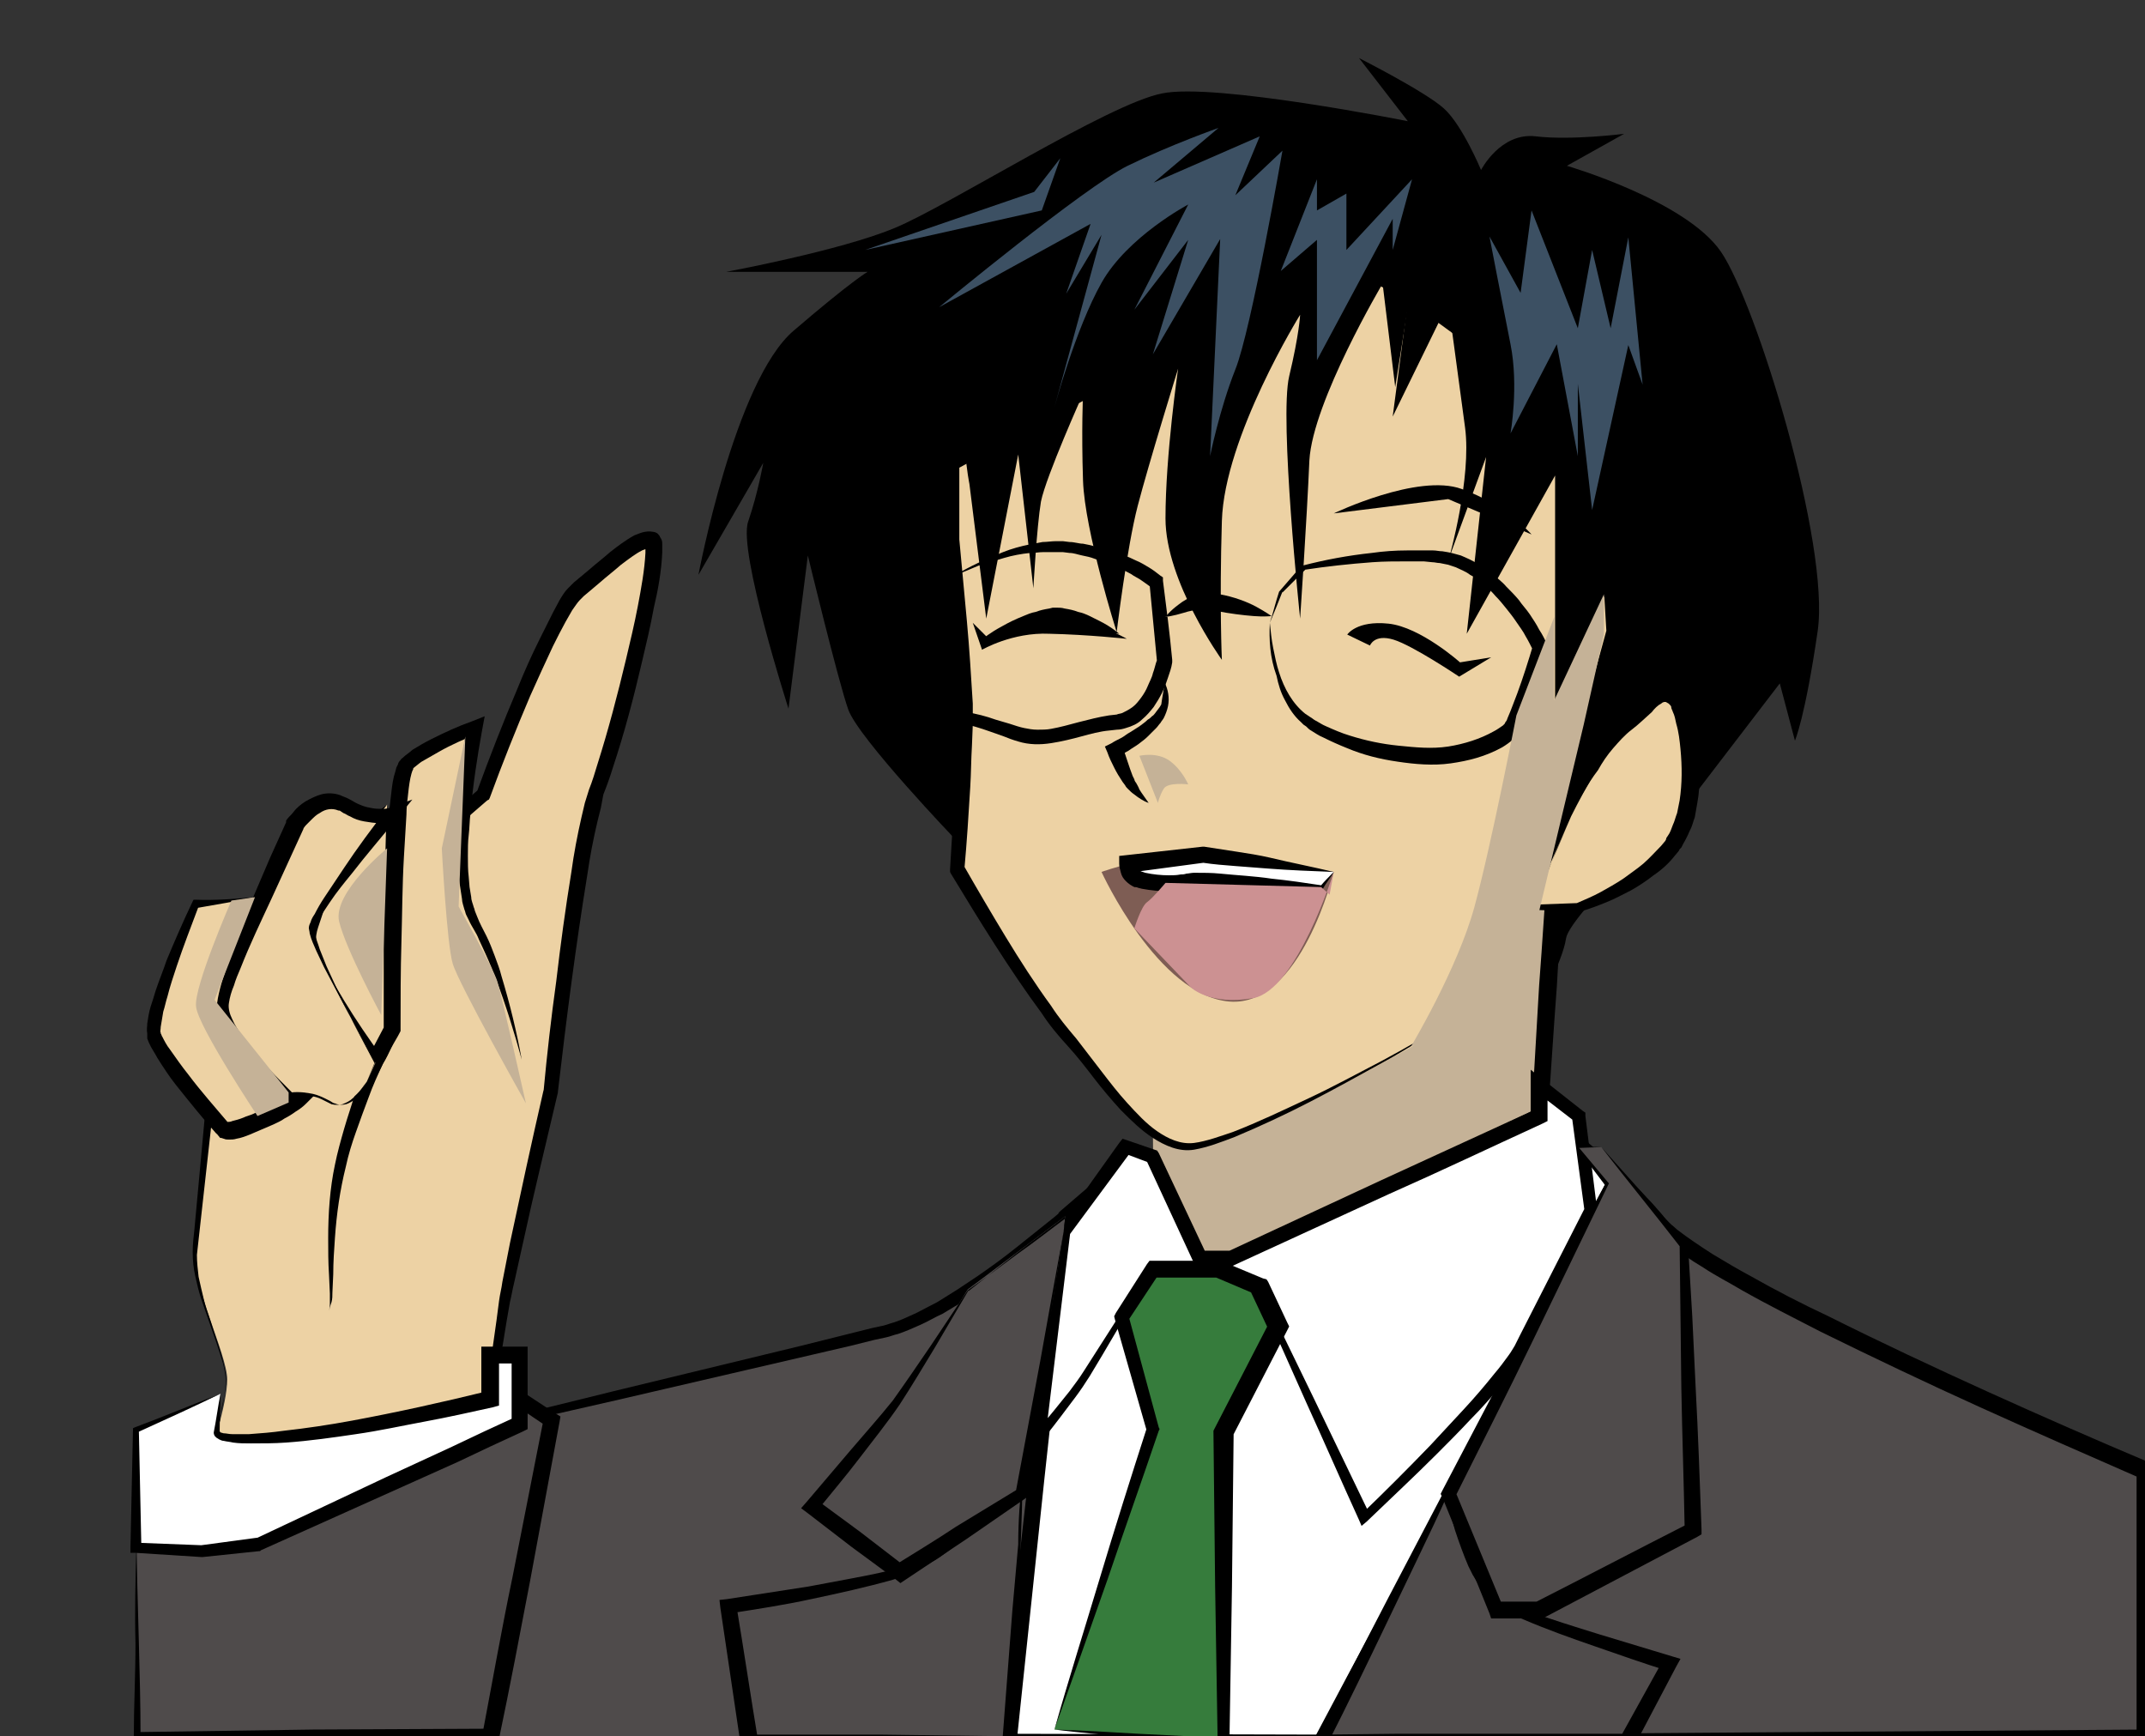 <?xml version="1.0" encoding="utf-8"?>
<!-- Generator: Adobe Illustrator 20.1.0, SVG Export Plug-In . SVG Version: 6.00 Build 0)  -->
<svg version="1.1" id="Layer_1" xmlns="http://www.w3.org/2000/svg" xmlns:xlink="http://www.w3.org/1999/xlink" x="0px" y="0px"
	 viewBox="0 0 254.9 206.3" style="enable-background:new 0 0 254.9 206.3;" xml:space="preserve">
<rect x="0" y="0" width="254.9" height="206.3" fill="#333333" stroke="none"/>
<style type="text/css">
	.st0{fill:#4F4B4B;}
	.st1{fill:#FFFFFF;}
	.st2{fill:#C5B297;}
	.st3{fill:#367C3C;}
	.st4{fill:#EDD2A4;}
	.st5{fill:#7E5D54;}
	.st6{fill:#CC9192;}
	.st7{fill:#3C5063;}
</style>
<g>
	<path class="st0" d="M32.3,202.7L50.7,171c0,0,44.3-10.3,54.7-13s29-20.3,29-20.3l48.7-5c0,0,7.3,5,14,12.7
		c6.7,7.7,57.9,29.3,57.9,29.3v31.7l-222.5,1.5V202.7z"/>
	<path d="M32.3,202.7l18.1-31.8l0.1-0.1l0.1,0l22.3-5.5l22.3-5.4l5.6-1.4l2.8-0.7l1.4-0.3c0.4-0.1,0.9-0.3,1.3-0.4
		c0.9-0.3,1.7-0.7,2.6-1.1c0.8-0.4,1.7-0.9,2.5-1.3l2.4-1.5l2.4-1.6c1.6-1.1,3.1-2.2,4.6-3.4c1.5-1.2,3-2.4,4.5-3.6
		c2.9-2.4,5.8-5,8.6-7.6l0.2-0.2l0.3,0l48.7-5.1l0.3,0l0.3,0.2c1.5,1,2.9,2.1,4.2,3.2c1.4,1.1,2.7,2.3,4,3.5
		c1.3,1.2,2.6,2.4,3.8,3.7c0.6,0.6,1.2,1.3,1.8,2c0.1,0.1,0.3,0.4,0.4,0.5l0.5,0.5c0.3,0.3,0.6,0.5,0.9,0.8c1.3,1,2.8,2,4.2,2.9
		c1.5,0.9,3,1.8,4.5,2.6c3,1.7,6.1,3.3,9.3,4.8c6.2,3.1,12.6,6.1,19,9c6.4,2.9,12.8,5.7,19.2,8.4l0.6,0.3l0,0.7l0,31.7l0,1l-0.9,0
		l-55.6,0.3l-27.8,0.1l-27.8,0.1L88,207.9l-55.6-0.1l0,0l0,0L32.3,202.7z M32.3,202.7l0,5.1l0,0L88,207l55.6-0.6l27.8-0.3l27.8-0.2
		l55.6-0.4l-0.9,1l0-31.7l0.6,0.9c-6.4-2.8-12.8-5.6-19.2-8.5c-6.4-2.9-12.7-5.9-19-9c-3.1-1.6-6.3-3.2-9.3-4.9
		c-1.5-0.9-3.1-1.7-4.6-2.7c-1.5-0.9-3-1.9-4.4-3.1c-0.3-0.3-0.8-0.6-1.1-0.9l-0.5-0.5c-0.2-0.2-0.3-0.3-0.5-0.5
		c-0.6-0.6-1.2-1.3-1.7-1.9c-1.2-1.3-2.4-2.5-3.7-3.6c-1.3-1.2-2.6-2.3-3.9-3.4c-1.3-1.1-2.7-2.2-4.1-3.1l0.6,0.1l-48.7,4.9l0.4-0.2
		c-2.8,2.6-5.7,5.1-8.7,7.6c-1.5,1.2-3,2.4-4.5,3.6c-1.5,1.2-3.1,2.3-4.7,3.4l-2.4,1.6l-2.5,1.5c-0.9,0.4-1.7,0.9-2.6,1.3
		c-0.9,0.4-1.8,0.8-2.7,1.1c-0.5,0.1-0.9,0.3-1.4,0.4l-1.4,0.3l-2.8,0.7l-5.6,1.3l-22.4,5.2l-22.4,5.1l0.2-0.1L32.3,202.7z"/>
</g>
<g>
	<polygon class="st1" points="183,132.7 191.4,139.6 157,207 119.8,207 126.6,144.5 134.3,137.7 	"/>
	<path d="M183,132.7l8.5,6.7l0.1,0.1l-0.1,0.1l-8.4,17l-8.4,16.9l-8.5,16.9l-8.5,16.9l-0.2,0.5l-0.5,0l-37.3,0.1l-1.1,0l0.1-1.1
		l3.5-31.2l1.8-15.6c0.6-5.2,1.2-10.4,1.8-15.6l0-0.3l0.2-0.2l7.8-6.7l0.2-0.1l0.2,0c8.1-0.7,16.2-1.6,24.4-2.2
		C166.7,134.1,174.9,133.3,183,132.7z M183,132.7c-8.1,1-16.2,1.9-24.3,2.9c-8.1,1-16.2,1.8-24.3,2.8l0.4-0.2l-7.6,6.9l0.2-0.5
		c-0.5,5.2-1,10.4-1.6,15.6l-1.7,15.6l-3.3,31.3l-1-1.1l37.3,0.1l-0.8,0.5l8.7-16.8l8.8-16.8l8.8-16.8l8.8-16.7l0.1,0.2L183,132.7z"
		/>
</g>
<path d="M113.6,99.8c0,0-11.6-12.1-12.8-15.5S96,66,96,66l-2.3,18.2c0,0-6-18.7-4.8-22.2s1.8-7,1.8-7L83,68.3c0,0,4.3-23,11.3-29
	s8.8-7,8.8-7H86.3c0,0,13.5-2.5,20-5.2s25.5-14.8,31.8-16c6.2-1.3,29.2,3.3,29.2,3.3l-5.8-7.5c0,0,7.9,4,10.1,6
	c2.2,2,4.4,7.3,4.4,7.3s2.3-4.5,6.5-4s10.5-0.3,10.5-0.3l-6.8,3.8c0,0,14.1,4.1,18.3,10.2s13,34.8,11.5,45.1S213.3,88,213.3,88
	l-1.8-6.8l-10.8,14.1c0,0-14.2,13.4-14.6,16.2c-0.4,2.8-3.7,8.8-3.7,8.8l3.7-33.5L171.6,48l-50,15.5L113.6,99.8z"/>
<g>
	<path class="st2" d="M137,134v8.3l6.6,8.5l39.4-18.1l2-31.1c0,0-48.8,25.1-48,26.4S137,134,137,134z"/>
	<path d="M137,134l0,8.2l0,0c2.2,2.8,4.5,5.6,6.7,8.4l-0.2,0l19.5-9.4c6.5-3.1,13-6.3,19.5-9.4l-0.5,0.8c0.3-5.2,0.6-10.4,0.9-15.5
		c0.4-5.2,0.7-10.4,1.1-15.5l1.3,0.9l-13.6,6.8l-13.6,6.9c-4.5,2.3-9,4.6-13.5,7.1c-2.2,1.2-4.5,2.4-6.6,3.8
		c-0.3,0.2-0.5,0.4-0.8,0.6c-0.1,0.1-0.2,0.2-0.3,0.3c-0.1,0.1,0,0.1,0,0.2c0,0.1,0.1,0.1,0.1,0.2c0.2,0.6,0.2,1.3,0.2,1.9
		C137.3,131.5,137.2,132.7,137,134z M137,134c0.2-1.3,0.3-2.5,0.3-3.8c0-0.6,0-1.3-0.2-1.9c0-0.1-0.1-0.1-0.1-0.2
		c0-0.1-0.1-0.2,0-0.2c0.1-0.1,0.2-0.2,0.3-0.3c0.2-0.2,0.5-0.4,0.8-0.6c1.1-0.7,2.1-1.4,3.2-2l3.3-1.9c4.4-2.5,8.8-5,13.3-7.5
		l13.3-7.4c4.5-2.4,8.9-4.9,13.4-7.3l1.4-0.7l-0.1,1.6c-0.3,5.2-0.6,10.4-0.9,15.5c-0.4,5.2-0.7,10.4-1.1,15.5l0,0.5l-0.5,0.2
		c-6.6,3-13.2,5.8-19.9,8.7l-19.9,8.7l-0.1,0l-0.1-0.1c-2.2-2.9-4.3-5.7-6.5-8.6l0,0l0,0L137,134z"/>
</g>
<g>
	<path class="st1" d="M144.8,150.8l4.8,2l12.8,27.5c0,0,16.2-15.2,18.8-20.5c2.7-5.2,8.1-15.9,8.1-15.9l-1.5-11.2L183,129v3.7
		l-36.6,16.8l-3.7,0l-5.7-12.1l-3.2-1.1l-7.3,10l-2.6,23.9c0,0,4.5-5.2,6-8c0.8-1.5,3-4.9,4.7-7.6c1.4-2.2,2.5-3.9,2.5-3.9H144.8z"
		/>
	<path d="M144.8,150.8l4.8,1.9l0,0l0,0l6.6,13.6c2.2,4.6,4.4,9.1,6.6,13.7l-0.9-0.2c2.7-2.6,5.4-5.3,8.1-8.1
		c1.3-1.4,2.6-2.8,3.9-4.2c1.3-1.4,2.5-2.8,3.7-4.3c0.6-0.7,1.2-1.5,1.7-2.2c0.3-0.4,0.5-0.8,0.7-1.1l0.3-0.6l0.3-0.6l2.6-5.1
		l5.2-10.2l-0.1,0.5l-1.5-11.2l0.4,0.6l-4.8-3.7l1.5-0.7l0,3.7l0,0.6l-0.6,0.3c-6.1,2.8-12.2,5.7-18.3,8.4l-18.3,8.4l-0.2,0.1
		l-0.2,0l-3.7,0l-0.6,0l-0.2-0.5l-5.6-12.1l0.5,0.4l-3.2-1.2l1-0.3l-7.4,10l0.1-0.4l-2.9,23.9l-0.9-0.4c1.3-1.5,2.5-3,3.7-4.5
		c0.6-0.8,1.2-1.6,1.7-2.4l1.6-2.5l3.2-5c0.5-0.8,1.1-1.7,1.6-2.5l1.6-2.4l0.1-0.1l0.1,0L144.8,150.8z M144.8,150.8l-7.8,0.2
		l0.1-0.1l-1.6,2.5c-0.5,0.8-1,1.7-1.5,2.5l-3,5.1l-1.5,2.5c-0.5,0.8-1.1,1.7-1.7,2.5c-1.2,1.6-2.4,3.2-3.6,4.7l-1.1,1.3l0.2-1.7
		l2.4-24l0-0.2l0.1-0.2l7.2-10.1l0.4-0.5l0.6,0.2l3.2,1.1l0.3,0.1l0.2,0.3l5.7,12.1l-0.8-0.5l3.7,0l-0.4,0.1l18.3-8.5
		c6.1-2.8,12.2-5.6,18.3-8.4l-0.6,0.9l0-3.7l0-1.9l1.5,1.2l4.7,3.7l0.3,0.2l0,0.4l1.4,11.2l0,0.3l-0.1,0.2l-5.2,10.2l-2.6,5.1
		l-0.3,0.6l-0.4,0.7c-0.3,0.5-0.6,0.8-0.8,1.2c-0.6,0.8-1.2,1.5-1.8,2.3c-1.3,1.5-2.5,2.9-3.9,4.3c-1.3,1.4-2.7,2.8-4,4.1
		c-2.7,2.7-5.5,5.3-8.3,8l-0.6,0.5l-0.3-0.7c-2.1-4.6-4.1-9.2-6.2-13.8l-6.2-13.9l0.1,0.1L144.8,150.8z"/>
</g>
<g>
	<polygon class="st3" points="125.3,205.5 137,169.8 133.3,156.5 137,150.8 144.8,150.8 149.5,152.8 151.8,157.6 145.3,170.2 
		145.3,207 	"/>
	<path d="M125.3,205.5c1.7-6,3.6-12,5.4-18c1.8-6,3.7-12,5.6-17.9l0,0.5l-3.8-13.3l-0.1-0.4l0.2-0.4l3.7-5.8l0.3-0.4l0.5,0l7.8,0
		l0.2,0l0.2,0.1l4.8,2l0.4,0.1l0.2,0.3l2.3,4.9l0.2,0.4l-0.2,0.4l-6.5,12.6l0.1-0.4l-0.2,18.4c-0.1,6.1-0.2,12.2-0.3,18.4l0,0.6
		l-0.5-0.1l-10-1C131.9,206.2,128.6,205.9,125.3,205.5z M125.3,205.5c3.3,0.1,6.7,0.3,10,0.5l10,0.5l-0.6,0.5
		c-0.1-6.1-0.2-12.2-0.3-18.4l-0.2-18.4l0-0.2l0.1-0.2l6.5-12.6l0,0.9l-2.3-4.9l0.5,0.5l-4.7-2l0.4,0.1l-7.8,0l0.8-0.4L134,157
		l0.1-0.7l3.6,13.3l0.1,0.2l-0.1,0.2c-2,5.9-4.1,11.8-6.1,17.7C129.5,193.7,127.4,199.6,125.3,205.5z"/>
</g>
<g>
	<path class="st0" d="M121.5,175.5c0,0-7.8,9.3-14.5,11.3s-20.5,4-20.5,4L89,207h30.8L121.5,175.5z"/>
	<path d="M121.5,175.5c-1,1.3-2.1,2.5-3.2,3.7c-1.1,1.2-2.3,2.3-3.6,3.4c-0.6,0.5-1.3,1.1-1.9,1.6c-0.7,0.5-1.3,1-2.1,1.4
		c-0.7,0.5-1.5,0.8-2.2,1.2l-1.2,0.5l-1.2,0.4c-3.2,0.9-6.4,1.6-9.7,2.3c-3.2,0.7-6.5,1.2-9.7,1.7l0.8-1c0.9,5.4,1.7,10.8,2.6,16.2
		l-1-0.8l15.4,0l15.4,0.2l-0.8,0.8c0.4-5.2,0.8-10.5,1.2-15.7l0.7-7.9C121,180.7,121.2,178.1,121.5,175.5z M121.5,175.5
		c0,2.6-0.1,5.3-0.2,7.9l-0.2,7.9c-0.2,5.3-0.4,10.5-0.6,15.8l0,0.8l-0.8,0l-15.4,0.2L89,208l-0.9,0l-0.1-0.8
		c-0.8-5.4-1.6-10.8-2.4-16.2l-0.1-0.9l0.9-0.1c3.2-0.5,6.5-1,9.7-1.5c1.6-0.3,3.2-0.6,4.8-0.9c1.6-0.3,3.2-0.6,4.8-1l1.2-0.3
		l1.1-0.4c0.7-0.3,1.5-0.6,2.2-1c0.7-0.4,1.4-0.8,2.1-1.2c0.7-0.4,1.3-0.9,2-1.4c1.3-1,2.5-2.1,3.7-3.2
		C119.2,177.8,120.4,176.7,121.5,175.5z"/>
</g>
<g>
	<path class="st0" d="M172.1,177.4c0,0,2.2,11.6,7.4,13.8c5.3,2.3,19,6.5,19,6.5l-5,9.2H157L172.1,177.4z"/>
	<path d="M172.1,177.4c0.4,1.5,0.8,2.9,1.3,4.3c0.5,1.4,1.1,2.8,1.8,4.1l0.5,1l0.6,0.9c0.4,0.6,0.9,1.2,1.4,1.7
		c0.5,0.5,1.1,0.9,1.7,1.2c0.6,0.3,1.4,0.6,2.1,0.8c2.8,1,5.7,1.9,8.6,2.8l8.6,2.6l1,0.3l-0.5,0.9l-4.9,9.3l-0.3,0.5l-0.6,0
		c-6.1,0-12.2,0.1-18.2,0l-9.1,0l-9.1-0.1l-1.4,0l0.6-1.2c2.6-4.9,5.2-9.8,7.8-14.6l4-7.3C169.4,182.2,170.7,179.8,172.1,177.4z
		 M172.1,177.4c-1.1,2.5-2.3,5-3.5,7.5l-3.6,7.5c-2.4,5-4.8,10-7.3,14.9l-0.8-1.2l9.1-0.1l9.1,0c6.1,0,12.2,0,18.2,0l-0.8,0.5
		l5.1-9.2l0.5,1.2c-2.9-0.9-5.7-1.9-8.6-2.9c-2.9-1-5.7-2-8.5-3.2c-0.7-0.3-1.4-0.6-2.1-0.9c-0.7-0.4-1.4-0.9-1.9-1.5
		c-0.5-0.6-1-1.2-1.4-1.9l-0.6-1l-0.5-1c-0.6-1.4-1.1-2.8-1.6-4.3c-0.2-0.7-0.4-1.5-0.6-2.2C172.3,178.9,172.2,178.2,172.1,177.4z"
		/>
</g>
<g>
	<polygon class="st0" points="190.3,136.3 200.1,147.9 201.3,181.8 183,191.2 177.8,191.2 172.1,177.4 190.8,140.7 187.4,136.3 	"/>
	<path d="M190.3,136.3c3.4,3.8,6.8,7.6,10.2,11.4l0.1,0.1l0,0.2l0.5,8.4l0.4,8.4c0.3,5.6,0.5,11.3,0.7,16.9l0,0.6l-0.5,0.3
		c-6.1,3.2-12.1,6.4-18.2,9.6l-0.2,0.1l-0.2,0l-5.2,0l-0.7,0l-0.2-0.6l-5.6-13.8l-0.2-0.4l0.2-0.4c3.2-6.1,6.4-12.2,9.6-18.3
		l4.9-9.1l4.9-9.1l0,0.3l-3.4-4.5l-0.1-0.2l0.2,0L190.3,136.3z M190.3,136.3l-2.9,0.1l0.1-0.2l3.6,4.3l0.1,0.1l-0.1,0.2l-4.5,9.3
		l-4.5,9.3c-3,6.2-6.1,12.3-9.2,18.5l0-0.8l5.7,13.8l-0.9-0.6l5.2,0l-0.5,0.1c6.1-3.1,12.2-6.3,18.3-9.4l-0.5,0.8
		c-0.1-5.6-0.3-11.3-0.4-16.9l-0.1-8.5l-0.1-8.5l0.1,0.3C196.6,144.2,193.4,140.3,190.3,136.3z"/>
</g>
<g>
	<path class="st0" d="M126.4,146.3l-4.9,31.1l-14.5,9.3l-10.5-7.9c0,0,8-9.6,10-12.3c2-2.8,8.5-13.3,8.5-13.3l11.6-8.7L126.4,146.3z
		"/>
	<path d="M126.4,146.3l-1.2,7.8l-1.1,7.8l-2,15.6l0,0.3l-0.2,0.2l-7.1,4.9c-2.4,1.6-4.8,3.2-7.2,4.8l-0.6,0.4l-0.5-0.4l-5.3-3.9
		l-5.2-4l-0.8-0.6l0.7-0.8l5.1-6c1.7-2,3.5-4,5.1-6c1.5-2.1,3-4.3,4.5-6.5l4.4-6.6l0,0l0,0c2-1.4,3.9-2.8,5.9-4.3
		c2-1.4,3.9-2.9,5.8-4.3l0,0l0,0L126.4,146.3z M126.4,146.3l0.2-1.8l0,0c-1.9,1.5-3.9,2.9-5.8,4.4c-1.9,1.5-3.8,3-5.7,4.5l0-0.1
		l-4,6.8c-1.4,2.3-2.7,4.5-4.2,6.8c-1.5,2.2-3.2,4.3-4.8,6.4c-1.6,2.1-3.3,4.1-5,6.2l-0.2-1.4l5.3,3.9l5.2,4l-1.1,0
		c2.4-1.5,4.9-3,7.3-4.6l7.4-4.5l-0.3,0.4l2.9-15.5l1.4-7.8L126.4,146.3z"/>
</g>
<g>
	<path class="st4" d="M182,107.8l9.4-32.8l-1.2-22c0,0-21.5-19.5-28.3-20.8S113,55,113,55v9.3c0,0,1.6,15.3,1.7,21s-0.8,18-0.8,18
		s8.4,14.5,12.8,19.5c4.4,5,9.3,13.3,14.6,13.5c5.3,0.2,28-12.6,31.8-15.1"/>
	<path d="M182,107.8c2.9-11,5.9-22,8.9-32.9l0,0.2l-1.3-22l0.2,0.5c-5.6-4.9-11.3-9.7-17.3-14.1c-1.5-1.1-3-2.2-4.5-3.2
		c-1.5-1-3.1-2-4.7-2.6c-0.8-0.3-1.6-0.6-2.3-0.5c-0.8,0.1-1.7,0.3-2.6,0.6c-1.7,0.5-3.5,1.2-5.2,1.9c-3.4,1.4-6.8,3-10.1,4.6
		c-3.3,1.6-6.7,3.3-10,5c-6.6,3.5-13.2,7-19.7,10.6L114,55l0,9.2l0-0.1c0.3,3.2,0.6,6.5,0.9,9.7c0.3,3.3,0.5,6.5,0.7,9.8
		c0,0.8,0,1.7,0,2.5l-0.1,2.5c-0.1,1.6-0.1,3.3-0.2,4.9c-0.2,3.3-0.4,6.5-0.7,9.8l-0.1-0.5c1.6,2.8,3.3,5.7,5,8.5
		c1.7,2.8,3.5,5.6,5.4,8.2c0.9,1.4,1.9,2.6,3,3.9c1,1.3,2,2.6,3,3.9c1,1.3,2,2.6,3.1,3.8c1.1,1.2,2.2,2.4,3.5,3.3
		c1.3,0.9,2.8,1.6,4.4,1.4c1.5-0.2,3.1-0.8,4.6-1.3c3.1-1.2,6-2.6,9-4c3-1.4,5.9-3,8.8-4.5c1.5-0.8,2.9-1.6,4.3-2.4
		c1.4-0.8,2.9-1.6,4.3-2.5c-1.4,0.9-2.8,1.8-4.2,2.6c-1.4,0.8-2.8,1.7-4.3,2.5c-2.9,1.6-5.8,3.2-8.7,4.7c-2.9,1.5-5.9,2.9-9,4.2
		c-1.6,0.6-3.1,1.2-4.8,1.5c-1.8,0.3-3.5-0.5-4.9-1.4c-1.4-0.9-2.6-2.1-3.8-3.3c-1.1-1.2-2.2-2.5-3.2-3.8c-1-1.3-2-2.6-3.1-3.8
		c-1.1-1.2-2.2-2.5-3.1-3.9c-2-2.7-3.8-5.4-5.6-8.2c-1.8-2.8-3.5-5.6-5.2-8.4l-0.1-0.2l0-0.3c0.2-3.2,0.4-6.5,0.5-9.7
		c0.1-1.6,0.1-3.2,0.2-4.9l0-2.4c0-0.8,0-1.6,0-2.4c-0.1-3.2-0.4-6.5-0.7-9.7c-0.3-3.2-0.6-6.5-1-9.7l0,0l0-0.1l0-9.2l0-0.6l0.5-0.3
		c6.5-3.7,13-7.3,19.7-10.7c3.3-1.7,6.7-3.4,10-5c3.4-1.6,6.8-3.2,10.3-4.6c1.7-0.7,3.5-1.4,5.4-1.9c0.9-0.3,1.9-0.5,2.9-0.6
		c1.2-0.2,2.2,0.2,3.1,0.6c1.8,0.8,3.4,1.8,5,2.8c1.6,1,3.1,2.1,4.6,3.3c3,2.2,5.9,4.6,8.8,7c2.9,2.4,5.7,4.9,8.4,7.4l0.2,0.2l0,0.3
		l1,22l0,0.1l0,0.1C188.6,86,185.4,96.9,182,107.8z"/>
</g>
<g>
	<path class="st4" d="M186.7,97c0,0,3.9-8,6.8-10.5c3-2.5,3.7-4.5,5.2-3.3s3.8,11.8,0,17s-11.3,7.5-11.3,7.5H182L186.7,97z"/>
	<g>
		<path d="M186.7,97c0.9-1.9,1.9-3.8,3-5.6c0.5-0.9,1.1-1.8,1.7-2.7c0.6-0.9,1.2-1.8,2-2.5c0.8-0.7,1.5-1.5,2.2-2.3
			c0.4-0.4,0.7-0.8,1.2-1.2c0.2-0.2,0.6-0.4,1-0.4c0.4-0.1,0.8,0.1,1.1,0.3l0.2,0.1l0.1,0l0,0l0.1,0.1l0,0l0.1,0.1
			c0.1,0.1,0.2,0.2,0.3,0.3c0.2,0.3,0.4,0.6,0.5,0.8c0.3,0.5,0.4,1,0.6,1.6c0.3,1,0.6,2.1,0.8,3.2c0.2,1.1,0.3,2.2,0.3,3.3
			c0.1,1.1,0,2.2-0.2,3.3c-0.1,0.6-0.2,1.1-0.3,1.7c-0.2,0.5-0.3,1.1-0.6,1.6c-0.2,0.5-0.5,1.1-0.8,1.6l-0.2,0.4l-0.1,0.1l-0.1,0.1
			l0,0l-0.1,0.2l-0.5,0.6c-0.7,0.9-1.6,1.7-2.5,2.3c-0.9,0.7-1.8,1.3-2.7,1.8c-1,0.5-1.9,1-2.9,1.4c-1,0.4-2,0.8-3.1,1.1l-0.1,0
			l-0.1,0l-5.5-0.2l-0.4,0l0.2-0.4c0.9-1.8,1.7-3.5,2.5-5.3C185.1,100.6,185.9,98.8,186.7,97z M186.7,97c-0.8,1.8-1.5,3.6-2.3,5.4
			c-0.7,1.8-1.5,3.6-2.2,5.5l-0.2-0.4l5.5-0.2l-0.1,0c0.9-0.4,1.9-0.8,2.8-1.3c0.9-0.5,1.8-1,2.7-1.6c0.8-0.6,1.7-1.2,2.4-1.8
			c0.8-0.7,1.4-1.4,2.1-2.1l0.5-0.6l0.1-0.2l0,0c0,0.1,0,0,0,0l0-0.1l0.2-0.3c0.3-0.4,0.4-0.8,0.6-1.3c0.2-0.4,0.3-0.9,0.5-1.4
			c0.1-0.5,0.2-1,0.3-1.5c0.3-2,0.3-4,0.1-6.1c-0.1-1-0.2-2-0.5-3c-0.1-0.5-0.2-1-0.4-1.4c-0.1-0.3-0.2-0.4-0.2-0.6
			c0-0.1-0.1-0.2-0.2-0.3l-0.1-0.1l0,0c0,0-0.1-0.1,0.1,0.1l0,0l0,0l-0.1-0.1c-0.2-0.1-0.3-0.2-0.4-0.2c-0.1,0-0.3,0-0.5,0.2
			c-0.4,0.2-0.8,0.6-1.1,1c-0.8,0.7-1.6,1.5-2.4,2.1c-0.8,0.6-1.5,1.4-2.2,2.2c-0.7,0.8-1.3,1.7-1.8,2.6
			C188.6,93.2,187.6,95.1,186.7,97z"/>
	</g>
</g>
<g>
	<path class="st4" d="M138.4,81.1c0,0,0.7,2.6-1.4,4.6s-4.6,3.3-4.6,3.3s0.9,2.6,1.8,4s2.3,2.3,2.3,2.3"/>
	<path d="M138.4,81.1c0.4,0.8,0.6,1.8,0.4,2.8c-0.1,0.5-0.3,1-0.5,1.4c-0.1,0.2-0.3,0.4-0.4,0.6c-0.2,0.2-0.3,0.4-0.5,0.6
		c-0.3,0.3-0.7,0.7-1,1c-0.3,0.3-0.7,0.6-1.1,0.9c-0.4,0.3-0.8,0.5-1.2,0.8c-0.4,0.2-0.8,0.5-1.2,0.7l0.5-1.2l0.6,1.8
		c0.2,0.6,0.4,1.2,0.6,1.7l0.2,0.4c0,0.1,0.1,0.3,0.2,0.4c0.1,0.2,0.3,0.5,0.4,0.8c0.3,0.5,0.7,1,1.1,1.6c-0.6-0.2-1.2-0.6-1.7-1
		c-0.3-0.2-0.5-0.4-0.8-0.7c-0.1-0.1-0.2-0.2-0.3-0.4c-0.1-0.1-0.2-0.3-0.3-0.4c-0.4-0.6-0.7-1.1-1-1.7c-0.3-0.6-0.6-1.2-0.8-1.8
		l-0.3-0.7l0.8-0.4c0.3-0.2,0.7-0.4,1.1-0.6c0.4-0.2,0.7-0.5,1.1-0.7l1.1-0.7c0.4-0.3,0.7-0.5,1-0.8c0.2-0.1,0.3-0.2,0.5-0.4
		c0.2-0.1,0.3-0.3,0.4-0.4c0.2-0.3,0.5-0.6,0.7-1C138.1,82.9,138.3,82,138.4,81.1z"/>
</g>
<g>
	<path class="st4" d="M116.8,75.9c0,0,6-2.4,8.5-2.6c2.5-0.2,7.5,1.9,7.5,1.9"/>
	<path d="M116.8,75.9c0,0,0.8-0.7,2.3-1.5c0.7-0.4,1.5-0.8,2.5-1.2c0.5-0.2,0.9-0.4,1.5-0.5c0.5-0.2,1-0.3,1.6-0.4l0.4-0.1
		c0.1,0,0.1,0,0.3,0l0.2,0c0.2,0,0.6,0,0.9,0.1c0.6,0.1,1.1,0.2,1.6,0.4c0.5,0.1,1,0.3,1.4,0.5c0.4,0.2,0.8,0.4,1.2,0.6
		c1.4,0.7,2.3,1.5,2.3,1.5s-1.1-0.1-2.6-0.4c-0.8-0.1-1.7-0.3-2.6-0.4c-0.5-0.1-0.9-0.1-1.4-0.1c-0.2,0-0.4,0-0.7,0l-0.2,0
		c0,0-0.1,0-0.1,0l-0.3,0c-0.9,0.2-1.9,0.4-2.9,0.6c-0.9,0.2-1.8,0.4-2.6,0.5C117.8,75.8,116.8,75.9,116.8,75.9z"/>
</g>
<path class="st5" d="M130.9,103.6c0,0,6.3-2.3,12.1-2c3.8,0.2,9.3,1,12.6,1.5c1.8,0.3,2.9,0.5,2.9,0.5s-3.9,16.1-12.4,15.4
	S130.9,103.6,130.9,103.6z"/>
<g>
	<path class="st1" d="M158.5,103.6l-1.5,1.8c0,0-13.9-1.1-15.8-0.7c-1.8,0.4-4.2,0.3-5.8-0.1s-1.5-1.9-1.5-1.9l9.1-1.1L158.5,103.6z
		"/>
	<path d="M158.5,103.6c-0.4,0.7-0.9,1.3-1.3,2l-0.1,0.1l-0.1,0c-2,0-4.1,0-6.1,0c-2,0-4-0.1-6-0.1c-1,0-2,0-3,0
		c-0.3,0-0.3,0-0.6,0.1c-0.2,0-0.5,0.1-0.8,0.1c-0.5,0.1-1.1,0.1-1.6,0.1c-1.1,0-2.1-0.1-3.2-0.3l-0.4-0.1c-0.3-0.1-0.2-0.1-0.5-0.1
		c-0.4-0.2-0.7-0.4-1-0.7c-0.3-0.3-0.5-0.6-0.6-1c-0.1-0.4-0.2-0.7-0.2-1.1l0-0.9l0.9-0.1l4.5-0.5l4.5-0.5l0.1,0l0.1,0
		c1.3,0.2,2.6,0.4,3.9,0.6c1.3,0.2,2.6,0.4,3.9,0.7C153.4,102.5,156,103,158.5,103.6z M158.5,103.6c-2.6-0.1-5.2-0.2-7.8-0.4
		c-1.3-0.1-2.6-0.2-3.9-0.3c-1.3-0.1-2.6-0.2-3.9-0.4l0.2,0l-4.5,0.6l-4.5,0.6l0.9-1c0,0,0,0.2,0.1,0.3c0,0.1,0.1,0.2,0.2,0.3
		c0.1,0.1,0.2,0.2,0.2,0.2c0,0,0.3,0.1,0.3,0.1l0.3,0.1c0.9,0.2,1.9,0.3,2.8,0.3c0.5,0,0.9,0,1.4-0.1c0.2,0,0.4,0,0.7-0.1
		c0.2,0,0.6-0.1,0.9-0.1c1.1,0,2.1,0,3.1,0.1c2,0.2,4.1,0.3,6.1,0.6c2,0.2,4,0.5,6,0.8l-0.2,0.1
		C157.4,104.7,157.9,104.2,158.5,103.6z"/>
</g>
<path class="st6" d="M134.8,110.3c0,0,0.8-2.6,1.5-3.1s2.2-2.3,2.2-2.3l18.5,0.5l1,0.9l0.5-2.7c0,0-4.4,14.1-9.6,15
	c-5.2,0.9-7.4-1.3-7.4-1.3L134.8,110.3z"/>
<g>
	<path d="M150.9,74c0.1,1,0.2,2,0.4,3c0.2,1,0.4,2,0.7,2.9c0.6,1.9,1.6,3.7,3.1,4.9l0.3,0.2l0.3,0.2c0.2,0.1,0.4,0.3,0.6,0.4
		c0.4,0.2,0.8,0.5,1.3,0.7c0.9,0.4,1.8,0.8,2.8,1.1c1.9,0.6,3.8,1,5.8,1.2c2,0.2,3.9,0.4,5.9,0.1c1.9-0.3,3.8-0.9,5.4-1.8
		c0.4-0.2,0.8-0.5,1.1-0.7c0.1-0.1,0.1-0.1,0.2-0.2c0,0,0.1-0.1,0,0l0.1-0.2c0.2-0.2,0.2-0.4,0.3-0.6c0.4-0.9,0.7-1.8,1.1-2.8
		c0.7-1.9,1.3-3.8,1.9-5.8l0,0.7c-0.3-0.6-0.6-1.2-0.9-1.7c-0.3-0.6-0.7-1.1-1.1-1.7c-0.4-0.6-0.8-1.1-1.2-1.6
		c-0.4-0.5-0.8-1-1.3-1.5c-0.4-0.5-0.9-0.9-1.4-1.4c-0.5-0.4-1-0.8-1.6-1.1c-0.5-0.4-1.1-0.6-1.7-0.9c-0.3-0.1-0.6-0.2-0.9-0.3
		l-0.5-0.1l-0.5-0.1c-0.3,0-0.6-0.1-0.9-0.1l-1-0.1c-0.7,0-1.3,0-2,0c-1.4,0-2.7,0-4.1,0.1c-2.7,0.2-5.5,0.5-8.1,0.9l0.2-0.1
		l-2.8,2.8l0-0.1C151.9,71.6,151.4,72.8,150.9,74z M150.9,74c0.4-1.2,0.7-2.5,1.1-3.7l0,0l0,0l2.6-3l0.1-0.1l0.1,0
		c2.7-0.7,5.4-1.2,8.2-1.5c1.4-0.2,2.8-0.3,4.2-0.3c0.7,0,1.4,0,2.1,0l1,0c0.4,0,0.7,0.1,1.1,0.1l0.6,0.1l0.5,0.1
		c0.4,0.1,0.7,0.2,1.1,0.3c0.7,0.3,1.4,0.6,2,1c0.7,0.3,1.2,0.8,1.8,1.2c0.5,0.5,1.1,0.9,1.6,1.5c0.5,0.5,1,1,1.5,1.6
		c0.4,0.6,0.9,1.1,1.3,1.7c0.4,0.6,0.8,1.2,1.1,1.8c0.4,0.6,0.7,1.2,1,1.9l0.2,0.3l-0.1,0.4c-0.6,2-1.2,3.9-1.9,5.8
		c-0.4,1-0.7,1.9-1.2,2.9c-0.1,0.2-0.3,0.6-0.4,0.8l-0.1,0.2c-0.1,0.2-0.1,0.2-0.2,0.3c-0.1,0.1-0.2,0.3-0.3,0.4
		c-0.5,0.4-0.9,0.7-1.4,1c-2,1.1-4,1.6-6.1,1.9c-2.1,0.3-4.3,0.1-6.3-0.2c-2.1-0.3-4.1-0.8-6-1.6c-1-0.4-1.9-0.8-2.9-1.3
		c-0.5-0.2-0.9-0.5-1.4-0.8c-0.2-0.1-0.4-0.3-0.6-0.5l-0.3-0.2l-0.3-0.3c-0.8-0.7-1.4-1.6-1.9-2.6c-0.5-0.9-0.8-1.9-1-2.9
		C150.9,78.1,150.8,76,150.9,74z"/>
</g>
<g>
	<path d="M113.4,68.4c1.8-1.1,3.8-2,5.8-2.8c1-0.4,2.1-0.7,3.1-0.9c0.5-0.1,1.1-0.2,1.6-0.3c0.5,0,1.1-0.1,1.6-0.1l0.8,0l0.8,0.1
		c0.6,0,1.1,0.2,1.6,0.2c0.5,0.1,1.1,0.2,1.6,0.4c0.5,0.1,1.1,0.3,1.6,0.4c1,0.3,2.1,0.7,3.1,1.2c0.5,0.2,1,0.5,1.5,0.8
		c0.5,0.3,0.9,0.6,1.4,1l0.3,0.2l0,0.4c0.4,3.1,0.8,6.2,1.1,9.4l0,0.2l0,0.1c-0.1,0.7-0.3,1.2-0.5,1.8c-0.2,0.6-0.4,1.2-0.7,1.8
		c-0.3,0.6-0.6,1.1-1,1.7c-0.4,0.5-0.8,1-1.4,1.5c-0.5,0.5-1.2,0.8-1.9,1c-0.3,0.1-0.7,0.2-1.1,0.2l-0.9,0.1
		c-1.1,0.1-2.2,0.4-3.3,0.7c-1.1,0.3-2.3,0.6-3.6,0.8c-1.3,0.2-2.6,0.2-3.9-0.2c-0.7-0.2-1.2-0.4-1.7-0.6l-1.7-0.6
		c-1.1-0.4-2.2-0.7-3.3-1l-0.5-0.1l0-0.5l-0.2-4.2c-0.1-1.4-0.1-2.8-0.2-4.2C113.6,74.1,113.4,71.2,113.4,68.4z M113.4,68.4
		c0.4,2.8,0.7,5.6,1.1,8.4c0.2,1.4,0.3,2.8,0.5,4.2l0.4,4.2l-0.6-0.6c1.2,0.2,2.4,0.5,3.5,0.9l1.7,0.5c0.6,0.2,1.2,0.4,1.7,0.5
		c0.5,0.1,1,0.2,1.6,0.2c0.5,0,1.1,0,1.6-0.1c1.1-0.2,2.2-0.5,3.3-0.8c1.2-0.3,2.3-0.6,3.6-0.8l0.9-0.1c0.2-0.1,0.5-0.1,0.7-0.2
		c0.4-0.2,0.8-0.4,1.2-0.7c0.4-0.3,0.7-0.7,1-1.1c0.3-0.4,0.6-0.9,0.8-1.4c0.2-0.5,0.5-1,0.6-1.5c0.2-0.5,0.3-1.1,0.5-1.6l0,0.3
		c-0.3-3.1-0.6-6.3-0.9-9.4l0.3,0.6c-0.3-0.3-0.8-0.6-1.2-0.9c-0.4-0.3-0.9-0.5-1.3-0.8c-0.9-0.5-1.8-0.9-2.8-1.3
		c-0.5-0.2-1-0.3-1.5-0.5c-0.5-0.2-1-0.3-1.5-0.4c-0.5-0.1-1-0.3-1.5-0.3l-0.8-0.1l-0.8,0c-0.5,0-1,0-1.5,0c-0.5,0-1,0.1-1.6,0.1
		c-1,0.1-2.1,0.3-3.1,0.6c-1,0.3-2,0.6-3,0.9C115.4,67.6,114.4,68,113.4,68.4z"/>
</g>
<g>
	<path class="st4" d="M138.5,73.3c0,0,2.9-1.8,4.8-1.8s7.9,1.8,7.9,1.8"/>
	<path d="M138.5,73.3c0,0,0.5-0.7,1.6-1.5c0.5-0.4,1.2-0.8,2-1.1c0.4-0.1,0.9-0.2,1.4-0.2c0.2,0,0.5,0,0.7,0l0.7,0.1
		c1.7,0.3,3.3,0.9,4.4,1.5c1.1,0.6,1.8,1.1,1.8,1.1s-0.9,0.1-2.1,0c-1.3-0.1-2.9-0.3-4.4-0.6l-0.6-0.1c-0.2,0-0.3-0.1-0.5-0.1
		l-0.2,0l-0.2,0c-0.2,0-0.3,0-0.5,0c-0.7,0.1-1.3,0.2-1.9,0.4C139.4,73.2,138.5,73.3,138.5,73.3z"/>
</g>
<path d="M165.8,46l-1.5-12.3c0,0-8.3,14-8.7,21c-0.3,7-1.1,18.8-1.1,18.8s-2.5-23.8-1.3-28.8s1.3-7.3,1.3-7.3s-9,14.5-9.3,24.5
	s0,16.5,0,16.5s-6.7-9.3-6.7-16.8c0-7.5,1.5-17.8,1.5-17.8s-3.5,11.3-4.8,16.3s-2.5,15-2.5,15s-3.8-12-4-18s0-10.3,0-10.3
	s-4.4,9.8-5,12.8c-0.5,3-0.9,10.3-0.9,10.3L121,54l-3.8,19.5l-2-16c0,0-1.3-6.3,0-11s4-19.8,7.6-23.8c3.6-4,31.6-13.8,37.1-8.5
	c5.5,5.3,7.8,19.8,7.8,19.8L165.8,46z"/>
<path d="M176,31c4.8-2.3,16-2.8,16.8,8.3s1.3,21.5,0,26s-8,18-8,18V56.5l-10.5,18.8l2.3-21l-4.4,12c0,0,2.7-9.5,1.9-15.5
	S172.1,36,172.1,36l-6.6,13.5l2.3-17.5L176,31z"/>
<path d="M158.5,61c0,0,10-4.8,15.2-2.9c5.3,1.9,8.3,5.4,8.3,5.4l-9.9-4.2L158.5,61z"/>
<path class="st2" d="M188.2,86.1l-8.7,36.4l-11.8,1.8c0,0,5.5-9.2,7.5-16.5c2-7.3,5-22.8,5-22.8l4.5-11.7v9.9l5.9-12.6v4.8
	L188.2,86.1z"/>
<path class="st2" d="M135.4,89.8c0,0,2.1-0.5,3.6,0.6s2.2,2.8,2.2,2.8s-2.4-0.3-2.9,0.5s-0.7,1.7-0.7,1.7L135.4,89.8z"/>
<path d="M162.8,76.7c0,0,0.5-1.4,2.8-0.7s7.8,4.4,7.8,4.4l3.8-2.3l-3.7,0.6c0,0-4.7-4.2-8.5-4.6c-3.8-0.4-4.9,1.3-4.9,1.3
	L162.8,76.7z"/>
<path d="M133.9,75.9c0,0-4.9-2.8-8.7-2.6c-3.8,0.2-7.9,2.4-7.9,2.4l-1.7-1.7l1.1,3.2c0,0,3.6-2.1,8-1.9
	C129.3,75.4,133.9,75.9,133.9,75.9z"/>
<g>
	<path class="st4" d="M25,172.6c0,0,2-5.7,2-8.7s-4.3-11.3-3.8-15.5s1.9-18.5,1.9-18.5l8.9-15.3l23.5-20.4c0,0,8-21.6,11.3-24.2
		s7-6.4,8.8-5.9c1.8,0.5-4,23.7-6.5,30.1s-5.5,35.4-5.5,35.4s-4.8,20.5-5.5,25s-1.8,11.5-1.8,11.5l-31,8.2L25,172.6z"/>
	<path d="M25,172.6c0.6-1.7,1-3.5,1.4-5.3c0.2-0.9,0.3-1.8,0.4-2.7c0.1-0.9-0.1-1.8-0.3-2.6c-0.5-1.7-1.1-3.4-1.7-5.1
		c-0.3-0.9-0.6-1.7-0.9-2.6c-0.3-0.9-0.5-1.8-0.7-2.7c-0.2-0.9-0.3-1.8-0.3-2.8c0-1,0.1-1.8,0.2-2.7l0.5-5.4l1-10.9l0-0.1l0.1-0.1
		l8.8-15.3l0.1-0.1l0.1-0.1l11.7-10.3l11.7-10.2L56.7,94c1.5-4.1,3.1-8.2,4.8-12.2c0.8-2,1.7-4,2.7-6c0.5-1,1-2,1.5-3l0.8-1.5
		c0.3-0.5,0.6-1,1-1.4c0.2-0.2,0.5-0.5,0.7-0.7l0.6-0.5l1.2-1c0.8-0.7,1.7-1.4,2.5-2.1c0.9-0.7,1.8-1.4,2.9-2
		c0.6-0.2,1.2-0.6,2.3-0.4c0,0,0.4,0.1,0.2,0.1l0,0l0.1,0c0.2,0.1,0.3,0.3,0.4,0.4c0,0.1,0.1,0.2,0.1,0.2l0.1,0.2
		c0.1,0.2,0.1,0.4,0.1,0.6c0,0.3,0,0.6,0,0.9c-0.1,2.3-0.5,4.5-1,6.6c-0.4,2.2-0.9,4.3-1.4,6.4c-1,4.3-2.1,8.5-3.5,12.7
		c-0.3,1-0.7,2.1-1.1,3.1L71.4,96L71,97.6c-0.5,2.1-0.9,4.2-1.2,6.3c-1.4,8.6-2.5,17.2-3.5,25.8l0,0.1l0,0c-1.4,6-2.9,12.1-4.2,18.1
		l-1,4.5c-0.2,0.8-0.3,1.5-0.5,2.3l-0.4,2.3l-1.5,9.2l-0.1,0.3l-0.3,0.1l-15.6,3.9l-15.6,3.9l0,0l0,0L25,172.6z M25,172.6l2.3,1.7
		l0,0l15.4-4.3l15.4-4.3l-0.4,0.4l1.3-9.2l0.3-2.3c0.1-0.8,0.3-1.5,0.4-2.3l0.9-4.6c1.3-6.1,2.6-12.1,4-18.2l0,0.1
		c0.4-4.3,0.9-8.7,1.5-13c0.5-4.3,1.1-8.7,1.8-13c0.3-2.2,0.7-4.3,1.2-6.5l0.4-1.7l0.5-1.6c0.4-1,0.7-2,1-3
		c1.3-4.1,2.4-8.3,3.4-12.5c0.5-2.1,1-4.2,1.4-6.3c0.4-2.1,0.8-4.3,0.9-6.3c0-0.2,0-0.5,0-0.7c0-0.1,0-0.2,0-0.2l0,0c0,0,0,0,0,0.1
		c0,0,0.2,0.2,0.3,0.2c0.1,0,0,0,0,0l0,0c-0.2-0.1,0.2,0.1,0.2,0.1c-0.1,0-0.5,0-0.9,0.2c-0.8,0.4-1.7,1.1-2.5,1.7
		c-0.8,0.7-1.7,1.4-2.5,2.1l-1.3,1.1l-0.6,0.5c-0.2,0.2-0.3,0.3-0.5,0.5c-0.3,0.3-0.6,0.8-0.9,1.2l-0.8,1.4c-0.5,0.9-1,1.9-1.5,2.9
		c-0.9,1.9-1.8,3.9-2.7,5.9c-1.7,4-3.3,8-4.8,12.1l-0.1,0.2l-0.2,0.1l-11.8,10.2l-11.8,10.1l0.1-0.2l-9,15.2l0.1-0.2l-1.2,10.8
		l-0.6,5.4c-0.1,0.9-0.2,1.8-0.3,2.7c0,0.9,0.1,1.7,0.2,2.6c0.2,0.9,0.4,1.8,0.6,2.6c0.2,0.9,0.5,1.7,0.8,2.6
		c0.5,1.7,1.2,3.4,1.6,5.2c0.2,0.9,0.4,1.8,0.2,2.7c-0.1,0.9-0.3,1.8-0.5,2.7C26.2,169.2,25.6,170.9,25,172.6z"/>
</g>
<g>
	<path class="st4" d="M39,155.9c0.8-0.8-0.8-10.3,1.9-19.5s5.6-14,5.6-14s-0.3-29.5,1.8-31.5s8-4.3,8-4.3s-3.3,17.5,0,23.3
		s5.5,16.3,5.5,16.3"/>
	<path d="M39,155.9c0.2-0.3,0.2-0.7,0.2-1.1c0-0.4,0-0.7,0-1.1l-0.1-2.2c-0.1-1.5-0.1-2.9-0.1-4.4c0-2.9,0.2-5.9,0.8-8.7
		c0.3-1.5,0.7-2.9,1.1-4.3c0.4-1.4,0.9-2.8,1.3-4.2c0.5-1.4,1-2.7,1.6-4.1c0.3-0.7,0.6-1.3,0.9-2c0.3-0.7,0.7-1.3,1.1-2l-0.1,0.5
		c-0.1-6.8-0.1-13.6,0.2-20.4c0.1-1.7,0.2-3.4,0.3-5.1c0.1-0.9,0.2-1.7,0.3-2.6c0.1-0.9,0.2-1.7,0.5-2.6l0.1-0.4l0.2-0.4
		c0-0.1,0.1-0.3,0.3-0.5c0.1-0.1,0.1-0.2,0.2-0.2l0.1-0.1c0.3-0.3,0.8-0.6,1.1-0.9c0.8-0.5,1.5-0.9,2.3-1.3c1.6-0.8,3.1-1.5,4.8-2.1
		l1.5-0.6l-0.3,1.6c-0.6,3.3-1.1,6.6-1.4,10c-0.1,0.8-0.1,1.7-0.2,2.5c-0.1,0.8-0.1,1.7-0.1,2.5c0,0.8,0,1.7,0.1,2.5l0.1,1.2
		l0.2,1.2c0,0.4,0.2,0.8,0.3,1.2c0.1,0.2,0.1,0.4,0.2,0.6l0.2,0.5c0.3,0.8,0.7,1.5,1.1,2.3c0.4,0.8,0.7,1.6,1,2.4
		c0.3,0.8,0.6,1.6,0.8,2.4c1,3.3,1.8,6.6,2.4,9.9c-0.9-3.3-1.9-6.5-3.1-9.7c-0.6-1.6-1.3-3.1-2-4.6c-0.3-0.8-0.8-1.4-1.2-2.3
		l-0.3-0.6c-0.1-0.2-0.1-0.4-0.2-0.6c-0.1-0.4-0.3-0.9-0.3-1.3l-0.2-1.3l-0.2-1.3c-0.1-0.9-0.1-1.7-0.2-2.6c0-0.9,0-1.7,0-2.6
		c0-0.9,0-1.7,0.1-2.6c0.1-1.7,0.2-3.4,0.4-5.1c0.2-1.7,0.4-3.4,0.7-5.1l1.2,1c-1.5,0.6-3.1,1.3-4.5,2.1c-0.7,0.4-1.4,0.8-2.1,1.2
		c-0.3,0.2-0.5,0.4-0.9,0.7l-0.1,0.1c0,0,0,0,0,0c0,0,0,0,0,0.1l-0.1,0.2l-0.1,0.3c-0.2,0.7-0.3,1.5-0.4,2.4
		c-0.1,0.8-0.2,1.7-0.2,2.5c-0.1,1.7-0.2,3.4-0.3,5c-0.2,3.4-0.2,6.8-0.3,10.2c-0.1,3.4-0.1,6.8-0.1,10.2l0,0.3l-0.1,0.2
		c-0.3,0.6-0.7,1.2-1,1.8c-0.3,0.6-0.6,1.3-1,1.9c-0.6,1.3-1.2,2.6-1.7,4c-0.5,1.3-1,2.7-1.5,4.1c-0.5,1.4-0.9,2.7-1.2,4.1
		c-0.7,2.8-1.1,5.6-1.3,8.5c-0.1,1.4-0.2,2.9-0.2,4.3l-0.1,2.2c0,0.4,0,0.7-0.1,1.1C39.2,155.2,39.2,155.6,39,155.9z"/>
</g>
<g>
	<path class="st4" d="M46,95.6l0.5,26.7l-1.9,3.8c0,0-7.2-9.9-7.8-13.9c-0.5-4.1,7.2-14.6,7.2-14.6L46,95.6z"/>
	<path d="M46,95.6c0.2,2.2,0.4,4.4,0.5,6.7c0.2,2.2,0.3,4.5,0.4,6.7c0.1,2.2,0.2,4.5,0.3,6.7c0.1,2.2,0.2,4.5,0.2,6.7l0,0.2
		l-0.1,0.2l-1.9,3.8l-0.7,1.4l-1-1.3c-1.6-2.2-3.1-4.5-4.5-6.9c-0.7-1.2-1.4-2.4-2-3.7c-0.3-0.6-0.6-1.3-0.8-2
		c-0.2-0.7-0.5-1.4-0.5-2.2c0-0.8,0.1-1.6,0.4-2.3c0.2-0.7,0.5-1.3,0.8-2c0.6-1.3,1.2-2.5,2-3.7c1.4-2.3,3-4.5,4.8-6.7l0,0l0,0
		C44.5,96.8,45.2,96.2,46,95.6z M46,95.6c-0.6,0.8-1.2,1.5-1.8,2.2l0,0c-0.7,1.1-1.4,2.3-2.1,3.5c-0.7,1.2-1.4,2.3-2,3.5
		c-0.6,1.2-1.2,2.4-1.7,3.6c-0.2,0.6-0.4,1.2-0.6,1.8c-0.2,0.6-0.3,1.2-0.2,1.7c0,0.5,0.2,1.1,0.5,1.7c0.2,0.6,0.5,1.2,0.8,1.8
		c0.6,1.2,1.3,2.3,2,3.5c1.4,2.3,2.9,4.5,4.5,6.7l-1.7,0.1l2-3.8l-0.1,0.5c0-2.2,0-4.5,0-6.7c0-2.2,0-4.5,0-6.7
		c0.1-2.2,0.1-4.5,0.2-6.7C45.8,100.1,45.9,97.9,46,95.6z"/>
</g>
<g>
	<path class="st4" d="M30.3,106.6l-7,1c0,0-5.7,12.9-5,15.6s8.3,11.2,8.3,11.2s0.5,1,5-1.3s5.3-3.8,5.3-3.8s-9.6-6.8-9.3-8.8
		C27.8,118.6,30.3,106.6,30.3,106.6z"/>
	<path d="M30.3,106.6c-2.3,0.5-4.7,0.9-7,1.3l0.3-0.2c-0.9,2.4-1.8,4.7-2.6,7.1c-0.4,1.2-0.8,2.4-1.1,3.6c-0.2,0.6-0.3,1.2-0.5,1.8
		c-0.1,0.6-0.2,1.2-0.3,1.8c0,0.3-0.1,0.6,0,0.7l0,0.1l0,0c0,0,0-0.1,0-0.1l0,0l0,0l0,0l0,0.1c0.1,0.1,0.1,0.3,0.2,0.4
		c0.2,0.4,0.5,1,0.9,1.5c0.7,1,1.4,2,2.2,3c1.5,2,3.2,3.9,4.8,5.8l0.1,0.2c-0.2-0.3-0.2-0.2-0.2-0.3c0,0-0.1,0-0.1-0.1
		c0,0-0.1,0,0,0c0,0,0.1,0,0.1,0c0.1,0,0.3,0,0.5-0.1c0.4-0.1,0.8-0.2,1.3-0.4c0.4-0.2,0.9-0.3,1.3-0.5l0.6-0.3l0.6-0.3
		c0.4-0.2,0.8-0.4,1.3-0.7c0.4-0.2,0.8-0.5,1.2-0.7c0.4-0.3,0.8-0.5,1.1-0.8c0.2-0.1,0.3-0.3,0.5-0.4l0.2-0.2c0-0.1,0.1-0.2,0.1-0.1
		l0.3,1.2c-1.8-1.4-3.6-2.8-5.4-4.3c-0.9-0.8-1.7-1.6-2.5-2.4c-0.4-0.4-0.8-0.9-1.1-1.4c-0.2-0.3-0.3-0.6-0.4-1.1c0-0.1,0-0.3,0-0.4
		l0-0.2l0.1-0.4c0.5-2.2,1-4.4,1.6-6.6C29.1,111,29.7,108.8,30.3,106.6z M30.3,106.6c-0.3,2.3-0.6,4.5-1,6.7
		c-0.3,2.2-0.7,4.5-1.1,6.7l-0.1,0.4l0,0.2c0,0,0,0,0,0c0,0.1,0.1,0.3,0.3,0.5c0.3,0.4,0.6,0.8,1,1.2c0.8,0.8,1.6,1.5,2.5,2.2
		c1.7,1.4,3.6,2.8,5.4,4l0.7,0.5l-0.4,0.7c-0.2,0.3-0.2,0.3-0.3,0.5c-0.1,0.1-0.2,0.2-0.3,0.3c-0.2,0.2-0.4,0.4-0.6,0.6
		c-0.4,0.4-0.8,0.7-1.3,1c-0.4,0.3-0.9,0.6-1.3,0.8c-0.4,0.3-0.9,0.5-1.3,0.7l-0.7,0.3l-0.7,0.3c-0.5,0.2-0.9,0.4-1.4,0.6
		c-0.5,0.2-1,0.4-1.6,0.5c-0.3,0.1-0.6,0.1-0.9,0.1c-0.2,0-0.4,0-0.6-0.1c-0.1,0-0.2-0.1-0.4-0.1c-0.1,0-0.1-0.1-0.2-0.2
		c-0.1-0.1-0.1-0.1-0.3-0.4l0.1,0.2c-1.7-1.9-3.3-3.9-4.9-5.9c-0.8-1-1.5-2.1-2.2-3.2c-0.3-0.6-0.7-1.1-1-1.8
		c-0.1-0.2-0.1-0.3-0.2-0.5l0-0.1l0-0.1l0-0.1l0-0.3c-0.1-0.5,0-0.8,0-1.2c0.1-0.7,0.2-1.3,0.4-2c0.2-0.6,0.4-1.2,0.6-1.9
		c0.4-1.2,0.9-2.4,1.3-3.6c1-2.4,2-4.7,3.1-7l0.1-0.2l0.2,0C25.5,107,27.9,106.8,30.3,106.6z"/>
</g>
<g>
	<path class="st4" d="M43.6,128.5c0,0-2.4,3.9-4.6,2.4s-4.7-1-4.7-1s-8.3-7.3-8-10.6s8.7-21.3,8.7-21.3s2.8-4.3,5.9-2.3s5.6,1,5.6,1
		s-9.3,11.5-9.5,13.6s7.6,16,7.6,16L43.6,128.5z"/>
	<path d="M43.6,128.5c-0.5,0.8-1,1.5-1.7,2c-0.3,0.3-0.7,0.5-1.2,0.7c-0.4,0.1-0.9,0.1-1.3,0c-0.2-0.1-0.4-0.2-0.6-0.3
		c-0.2-0.1-0.4-0.2-0.6-0.3c-0.4-0.2-0.8-0.3-1.3-0.4c-0.9-0.2-1.8-0.2-2.6-0.1l-0.1,0l0,0c-1.2-1-2.3-2.1-3.4-3.1
		c-1.1-1.1-2.1-2.2-3.1-3.4c-0.5-0.6-0.9-1.3-1.3-2c-0.4-0.7-0.7-1.5-0.6-2.4c0.1-0.8,0.3-1.6,0.5-2.3c0.2-0.7,0.5-1.5,0.7-2.2
		c1-2.9,2.1-5.8,3.3-8.6c0.6-1.4,1.2-2.8,1.8-4.2l1.9-4.2l0-0.1l0-0.1c0.2-0.3,0.4-0.5,0.6-0.7c0.2-0.2,0.4-0.5,0.6-0.7
		c0.4-0.4,0.9-0.8,1.5-1.1c0.6-0.3,1.2-0.6,1.9-0.7c0.7-0.1,1.5,0,2.1,0.3c0.2,0.1,0.3,0.1,0.5,0.2l0.4,0.2c0.2,0.1,0.5,0.3,0.7,0.4
		c0.4,0.2,0.9,0.4,1.3,0.5c0.5,0.1,0.9,0.2,1.4,0.2c0.2,0,0.5,0,0.7,0c0.2,0,0.5-0.1,0.6-0.1L49,95l-1.8,2.2
		c-1.8,2.2-3.7,4.4-5.4,6.6c-0.9,1.1-1.8,2.2-2.6,3.4c-0.4,0.6-0.8,1.2-1.2,1.8c-0.2,0.3-0.4,0.6-0.5,0.9c-0.1,0.1-0.1,0.3-0.1,0.4
		c0,0.2,0,0.3,0,0.5c0.1,0.7,0.4,1.3,0.6,2c0.3,0.7,0.5,1.3,0.8,2c0.6,1.3,1.2,2.6,1.8,3.9c1.2,2.6,2.6,5.1,3.9,7.6l0,0l0,0
		L43.6,128.5z M43.6,128.5l1-2.3l0,0c-1.4-2.5-2.8-5-4.1-7.5l-2-3.8c-0.3-0.6-0.6-1.3-0.9-1.9c-0.3-0.7-0.6-1.3-0.8-2.1
		c0-0.2-0.1-0.5-0.1-0.6c0-0.3,0.1-0.5,0.2-0.7c0.1-0.4,0.3-0.7,0.5-1c0.3-0.6,0.7-1.3,1.1-1.9c0.8-1.2,1.6-2.4,2.4-3.6
		c1.6-2.4,3.3-4.7,5.1-7l1,1.4c-0.4,0.1-0.7,0.2-1,0.2c-0.3,0.1-0.6,0.1-0.9,0.1c-0.6,0-1.2-0.1-1.8-0.2c-0.6-0.1-1.2-0.3-1.7-0.6
		c-0.3-0.1-0.5-0.3-0.8-0.4l-0.3-0.2c-0.1-0.1-0.2-0.1-0.3-0.1c-0.7-0.3-1.5-0.2-2.2,0.3c-0.4,0.2-0.7,0.5-1.1,0.9
		c-0.2,0.2-0.3,0.3-0.5,0.5c-0.2,0.2-0.3,0.4-0.4,0.5l0.1-0.1l-3.8,8.3c-1.3,2.8-2.6,5.5-3.7,8.3c-0.3,0.7-0.6,1.4-0.8,2.1
		c-0.3,0.7-0.5,1.4-0.6,2.1c-0.1,0.6,0.1,1.3,0.4,1.9c0.3,0.7,0.7,1.3,1.1,1.9c0.8,1.2,1.8,2.4,2.8,3.5c1,1.1,2.1,2.2,3.2,3.3
		l-0.1,0c0.9-0.1,1.8,0,2.7,0.2c0.4,0.1,0.9,0.3,1.3,0.5c0.2,0.1,0.4,0.2,0.6,0.3c0.2,0.1,0.4,0.3,0.6,0.3c0.4,0.2,0.9,0.2,1.3,0.1
		c0.4-0.1,0.8-0.4,1.2-0.6C42.5,129.9,43.1,129.2,43.6,128.5z"/>
</g>
<g>
	<path class="st0" d="M16.2,183.9c0,0,10.8,1.5,16.8-1.3s28.8-13.5,28.8-13.5v-3l3.8,2.5l-7.3,37.7h-42V183.9z"/>
	<path d="M16.2,183.9c2,0.2,4.1,0.3,6.1,0.2c2,0,4-0.2,6-0.5c1-0.2,2-0.4,2.9-0.7c0.9-0.3,1.8-0.7,2.7-1.2l5.5-2.7l11-5.3
		c3.7-1.8,7.3-3.6,11-5.3l-0.5,0.8l0-3l0-1.6l1.4,0.9l3.8,2.5l0.5,0.3l-0.1,0.6l-3.5,18.9c-1.2,6.3-2.4,12.6-3.7,18.8l-0.1,0.8
		l-0.8,0l-21-0.1l-21-0.3l-0.5,0l0-0.5c0-3.7,0.2-7.5,0.2-11.2C16,191.4,16.1,187.6,16.2,183.9z M16.2,183.9
		c0.1,3.7,0.2,7.5,0.3,11.2c0.1,3.7,0.2,7.5,0.2,11.2l-0.5-0.5l21-0.3l21-0.1l-0.9,0.8c1.2-6.3,2.3-12.6,3.6-18.8l3.7-18.8l0.4,0.9
		l-3.7-2.5l1.3-0.7l0,3l0,0.5l-0.5,0.2c-3.7,1.7-7.4,3.4-11.1,5.1l-11.1,5l-5.6,2.5c-0.9,0.4-1.9,0.9-2.9,1.1c-1,0.3-2,0.5-3,0.6
		C24.3,184.7,20.2,184.5,16.2,183.9z"/>
</g>
<g>
	<path class="st1" d="M26.2,165.6l-10,4.3v14l7.8,0.4l6.7-0.8l25.6-11.7l5.5-2.6v-8.3h-3.5v5.3c0,0-15.8,3.8-24.3,4.5
		s-8.2-0.4-8.2-0.4L26.2,165.6z"/>
	<path d="M26.2,165.6c-3.3,1.6-6.6,3.1-9.9,4.6l0.2-0.3c0.1,4.7,0.2,9.3,0.3,14l-0.6-0.6l7.8,0.3l-0.1,0l6.7-0.9l-0.2,0.1l15.5-7.3
		l7.8-3.6l1.9-0.9l1.9-0.9l3.9-1.8l-0.6,0.9l0-8.2l1,1l-3.5,0l1-1l0,5.2l0,0.8l-0.7,0.2c-2.7,0.6-5.4,1.2-8.1,1.7
		c-2.7,0.5-5.4,1.1-8.2,1.5c-2.7,0.4-5.5,0.8-8.3,1c-1.4,0.1-2.8,0.1-4.2,0.1c-0.7,0-1.4,0-2.1-0.1c-0.4-0.1-0.7-0.1-1.1-0.2
		c-0.2,0-0.4-0.1-0.6-0.2c-0.1-0.1-0.2-0.1-0.3-0.2c0,0-0.1-0.1-0.2-0.2c0-0.1-0.1-0.1-0.1-0.4l0,0
		C25.7,168.7,25.9,167.1,26.2,165.6z M26.2,165.6c0,1.6-0.1,3.1-0.1,4.7l0,0c0-0.2,0-0.2,0-0.2c0,0,0,0,0,0c0,0,0.1,0,0.1,0.1
		c0.1,0,0.3,0.1,0.4,0.1c0.3,0,0.6,0.1,1,0.1c0.7,0,1.3,0,2,0c1.4-0.1,2.7-0.2,4.1-0.4c2.7-0.3,5.4-0.7,8.1-1.2
		c5.4-1,10.8-2.2,16.1-3.5l-0.7,0.9l0-5.2l0-1l1,0l3.5,0l1,0l0,1l0,8.2l0,0.6l-0.6,0.3l-3.9,1.8l-1.9,0.9l-1.9,0.9l-7.8,3.5l-15.6,7
		l-0.1,0.1l-0.1,0l-6.7,0.7l-0.1,0l-0.1,0l-7.8-0.5l-0.6,0l0-0.6c0.1-4.7,0.2-9.3,0.3-14l0-0.2l0.2-0.1
		C19.5,168.3,22.8,166.9,26.2,165.6z"/>
</g>
<path class="st2" d="M46,100.8c0,0-6.5,5.3-5.7,8.7c0.8,3.3,5,11.1,5,11.1L46,100.8z"/>
<path class="st2" d="M27.5,107l2.8-0.4l-4.8,12.2l8.8,11v1.2l-3.7,1.6c0,0-7.1-10.7-7.3-13C23,117.3,27.5,107,27.5,107z"/>
<path class="st2" d="M54.5,107.7c0,0,4.1,7.3,4.6,8.9c0.5,1.6,3.4,14.5,3.4,14.5s-8-14.2-8.7-16.6c-0.7-2.3-1.3-13.7-1.3-13.7
	l2.8-13.3L54.5,107.7z"/>
<path class="st7" d="M111.6,36.5c0,0,17.3-14.3,22.4-16.8s10.8-4.5,10.8-4.5l-7.7,6.5l12.6-5.5l-2.9,7l5.6-5.3c0,0-3.7,21.3-5.6,26
	c-1.9,4.8-3,10.3-3,10.3l1.2-25.8L137,42.1l4.2-13.6l-6.4,8.3l6.4-12.5c0,0-7.2,3.8-10.3,9.3s-5.6,14.8-5.6,14.8l5.6-20.5l-4.2,7
	l2.9-8.3L111.6,36.5z"/>
<path class="st7" d="M177,28.1c0,0,1.5,7.8,2.5,12.8s0,10.6,0,10.6l5.5-10.6l2.5,13.3v-8.6l1.7,15l4.3-19.6l1.7,4.7l-1.7-17.5
	L191.4,39l-2.2-9.3l-1.7,9.3L182,25l-1.3,9.8L177,28.1z"/>
<polygon class="st7" points="123.8,25 102.8,29.7 122.9,22.8 126,18.8 "/>
<polygon class="st7" points="156.5,21.3 152.2,32.2 156.5,28.5 156.5,42.8 165.5,26 165.5,29.7 167.8,21.3 160,29.7 160,23 
	156.5,25 "/>
</svg>
